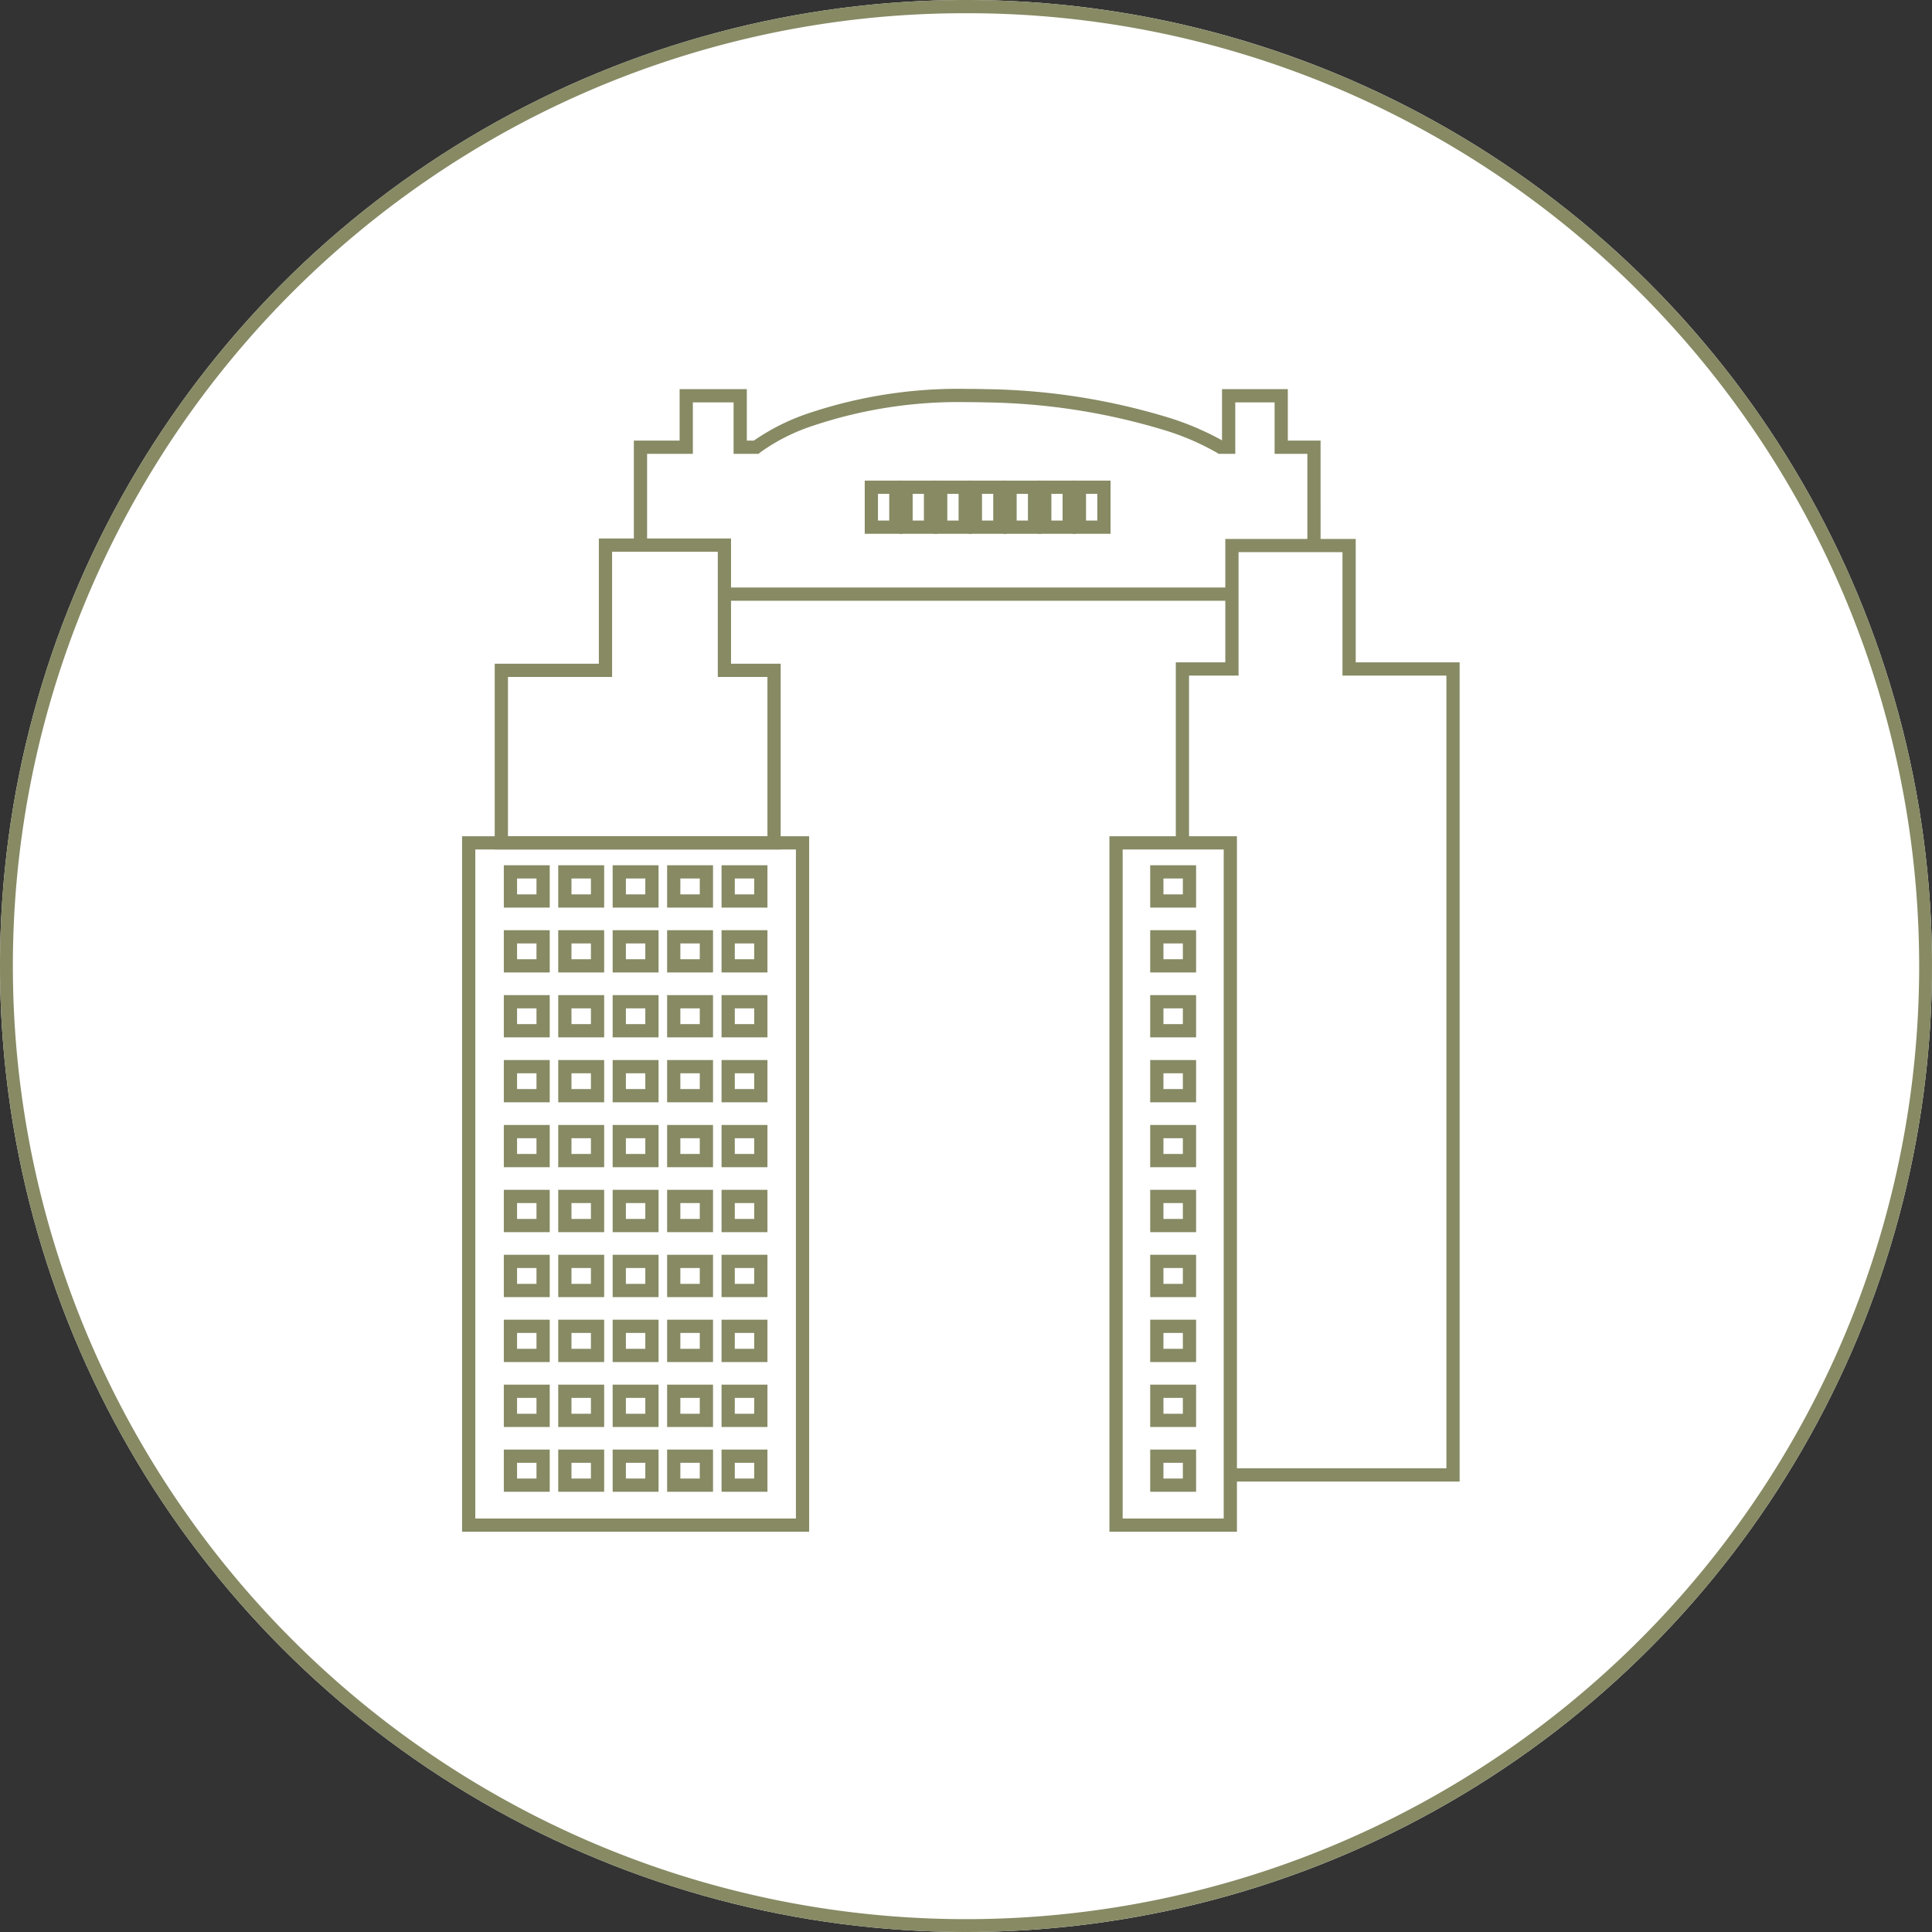 <svg xmlns="http://www.w3.org/2000/svg" width="146" height="146" viewBox="0 0 146 146"><rect x="0" y="0" width="146" height="146" fill="#333333" stroke="none"/><g transform="translate(-1187.5 -2271.75)"><circle cx="73" cy="73" r="73" transform="translate(1187.5 2271.75)" fill="#fff"/><path d="M73,1A71.659,71.659,0,0,0,32.745,13.3,72.213,72.213,0,0,0,6.658,44.975,71.9,71.9,0,0,0,13.3,113.255a72.213,72.213,0,0,0,31.679,26.087,71.9,71.9,0,0,0,68.281-6.638,72.213,72.213,0,0,0,26.087-31.679A71.9,71.9,0,0,0,132.7,32.745,72.213,72.213,0,0,0,101.025,6.658,71.548,71.548,0,0,0,73,1m0-1A73,73,0,1,1,0,73,73,73,0,0,1,73,0Z" transform="translate(1187.5 2271.75)" fill="#878a63"/><g transform="translate(-9908.19 -16106.789)"><path d="M21.109,23H-.5V8.964H7.369V-.5h9.988V8.964h3.752ZM.5,22H20.109V9.964H16.357V.5H8.369V9.964H.5Z" transform="translate(11133.576 18419.732)" fill="#878a63"/><path d="M-.5-.5H2.352V3.518H-.5ZM1.352.5H.5V2.518h.852Z" transform="translate(11161.537 18415.359)" fill="#878a63"/><path d="M-.5-.5H2.35V3.518H-.5ZM1.35.5H.5V2.518h.85Z" transform="translate(11164.159 18415.359)" fill="#878a63"/><path d="M-.5-.5H2.352V3.518H-.5ZM1.352.5H.5V2.518h.852Z" transform="translate(11166.777 18415.359)" fill="#878a63"/><path d="M-.5-.5H2.35V3.518H-.5ZM1.35.5H.5V2.518h.85Z" transform="translate(11169.399 18415.359)" fill="#878a63"/><path d="M-.5-.5H2.352V3.518H-.5ZM1.352.5H.5V2.518h.852Z" transform="translate(11172.019 18415.359)" fill="#878a63"/><path d="M-.5-.5H2.347V3.518H-.5ZM1.347.5H.5V2.518h.847Z" transform="translate(11174.642 18415.359)" fill="#878a63"/><path d="M-.5-.5H2.352V3.518H-.5ZM1.352.5H.5V2.518h.852Z" transform="translate(11177.261 18415.359)" fill="#878a63"/><path d="M-.5-.5H25.729V52.057H-.5ZM24.729.5H.5V51.057H24.729Z" transform="translate(11131.108 18442.234)" fill="#878a63"/><path d="M-.5-.5H2.968V2.7H-.5ZM1.968.5H.5V1.7H1.968Z" transform="translate(11134.264 18444.426)" fill="#878a63"/><path d="M-.5-.5H2.97V2.7H-.5ZM1.97.5H.5V1.7H1.97Z" transform="translate(11138.376 18444.426)" fill="#878a63"/><path d="M-.5-.5H2.968V2.7H-.5ZM1.968.5H.5V1.7H1.968Z" transform="translate(11142.488 18444.426)" fill="#878a63"/><path d="M-.5-.5H2.968V2.7H-.5ZM1.968.5H.5V1.7H1.968Z" transform="translate(11146.604 18444.426)" fill="#878a63"/><path d="M-.5-.5H2.968V2.7H-.5ZM1.968.5H.5V1.7H1.968Z" transform="translate(11150.717 18444.426)" fill="#878a63"/><path d="M-.5-.5H2.968V2.693H-.5ZM1.968.5H.5V1.693H1.968Z" transform="translate(11134.264 18449.334)" fill="#878a63"/><path d="M-.5-.5H2.97V2.693H-.5ZM1.97.5H.5V1.693H1.97Z" transform="translate(11138.376 18449.334)" fill="#878a63"/><path d="M-.5-.5H2.968V2.693H-.5ZM1.968.5H.5V1.693H1.968Z" transform="translate(11142.488 18449.334)" fill="#878a63"/><path d="M-.5-.5H2.968V2.693H-.5ZM1.968.5H.5V1.693H1.968Z" transform="translate(11146.604 18449.334)" fill="#878a63"/><path d="M-.5-.5H2.968V2.693H-.5ZM1.968.5H.5V1.693H1.968Z" transform="translate(11150.717 18449.334)" fill="#878a63"/><path d="M-.5-.5H2.968V2.691H-.5ZM1.968.5H.5V1.691H1.968Z" transform="translate(11134.264 18454.24)" fill="#878a63"/><path d="M-.5-.5H2.97V2.691H-.5ZM1.97.5H.5V1.691H1.97Z" transform="translate(11138.376 18454.24)" fill="#878a63"/><path d="M-.5-.5H2.968V2.691H-.5ZM1.968.5H.5V1.691H1.968Z" transform="translate(11142.488 18454.24)" fill="#878a63"/><path d="M-.5-.5H2.968V2.691H-.5ZM1.968.5H.5V1.691H1.968Z" transform="translate(11146.604 18454.24)" fill="#878a63"/><path d="M-.5-.5H2.968V2.691H-.5ZM1.968.5H.5V1.691H1.968Z" transform="translate(11150.717 18454.24)" fill="#878a63"/><path d="M-.5-.5H2.968V2.693H-.5ZM1.968.5H.5V1.693H1.968Z" transform="translate(11134.264 18459.146)" fill="#878a63"/><path d="M-.5-.5H2.97V2.693H-.5ZM1.97.5H.5V1.693H1.97Z" transform="translate(11138.376 18459.146)" fill="#878a63"/><path d="M-.5-.5H2.968V2.693H-.5ZM1.968.5H.5V1.693H1.968Z" transform="translate(11142.488 18459.146)" fill="#878a63"/><path d="M-.5-.5H2.968V2.693H-.5ZM1.968.5H.5V1.693H1.968Z" transform="translate(11146.604 18459.146)" fill="#878a63"/><path d="M-.5-.5H2.968V2.693H-.5ZM1.968.5H.5V1.693H1.968Z" transform="translate(11150.717 18459.146)" fill="#878a63"/><path d="M-.5-.5H2.968V2.691H-.5ZM1.968.5H.5V1.691H1.968Z" transform="translate(11134.264 18464.053)" fill="#878a63"/><path d="M-.5-.5H2.97V2.691H-.5ZM1.97.5H.5V1.691H1.97Z" transform="translate(11138.376 18464.053)" fill="#878a63"/><path d="M-.5-.5H2.968V2.691H-.5ZM1.968.5H.5V1.691H1.968Z" transform="translate(11142.488 18464.053)" fill="#878a63"/><path d="M-.5-.5H2.968V2.691H-.5ZM1.968.5H.5V1.691H1.968Z" transform="translate(11146.604 18464.053)" fill="#878a63"/><path d="M-.5-.5H2.968V2.691H-.5ZM1.968.5H.5V1.691H1.968Z" transform="translate(11150.717 18464.053)" fill="#878a63"/><path d="M-.5-.5H2.968V2.7H-.5ZM1.968.5H.5V1.7H1.968Z" transform="translate(11134.264 18468.953)" fill="#878a63"/><path d="M-.5-.5H2.97V2.7H-.5ZM1.97.5H.5V1.7H1.97Z" transform="translate(11138.376 18468.953)" fill="#878a63"/><path d="M-.5-.5H2.968V2.7H-.5ZM1.968.5H.5V1.7H1.968Z" transform="translate(11142.488 18468.953)" fill="#878a63"/><path d="M-.5-.5H2.968V2.7H-.5ZM1.968.5H.5V1.7H1.968Z" transform="translate(11146.604 18468.953)" fill="#878a63"/><path d="M-.5-.5H2.968V2.7H-.5ZM1.968.5H.5V1.7H1.968Z" transform="translate(11150.717 18468.953)" fill="#878a63"/><path d="M-.5-.5H2.968V2.7H-.5ZM1.968.5H.5V1.7H1.968Z" transform="translate(11134.264 18473.861)" fill="#878a63"/><path d="M-.5-.5H2.97V2.7H-.5ZM1.97.5H.5V1.7H1.97Z" transform="translate(11138.376 18473.861)" fill="#878a63"/><path d="M-.5-.5H2.968V2.7H-.5ZM1.968.5H.5V1.7H1.968Z" transform="translate(11142.488 18473.861)" fill="#878a63"/><path d="M-.5-.5H2.968V2.7H-.5ZM1.968.5H.5V1.7H1.968Z" transform="translate(11146.604 18473.861)" fill="#878a63"/><path d="M-.5-.5H2.968V2.7H-.5ZM1.968.5H.5V1.7H1.968Z" transform="translate(11150.717 18473.861)" fill="#878a63"/><path d="M-.5-.5H2.968V2.7H-.5ZM1.968.5H.5V1.7H1.968Z" transform="translate(11134.264 18478.768)" fill="#878a63"/><path d="M-.5-.5H2.97V2.7H-.5ZM1.97.5H.5V1.7H1.97Z" transform="translate(11138.376 18478.768)" fill="#878a63"/><path d="M-.5-.5H2.968V2.7H-.5ZM1.968.5H.5V1.7H1.968Z" transform="translate(11142.488 18478.768)" fill="#878a63"/><path d="M-.5-.5H2.968V2.7H-.5ZM1.968.5H.5V1.7H1.968Z" transform="translate(11146.604 18478.768)" fill="#878a63"/><path d="M-.5-.5H2.968V2.7H-.5ZM1.968.5H.5V1.7H1.968Z" transform="translate(11150.717 18478.768)" fill="#878a63"/><path d="M-.5-.5H2.968V2.7H-.5ZM1.968.5H.5V1.7H1.968Z" transform="translate(11134.264 18483.676)" fill="#878a63"/><path d="M-.5-.5H2.97V2.7H-.5ZM1.97.5H.5V1.7H1.97Z" transform="translate(11138.376 18483.676)" fill="#878a63"/><path d="M-.5-.5H2.968V2.7H-.5ZM1.968.5H.5V1.7H1.968Z" transform="translate(11142.488 18483.676)" fill="#878a63"/><path d="M-.5-.5H2.968V2.7H-.5ZM1.968.5H.5V1.7H1.968Z" transform="translate(11146.604 18483.676)" fill="#878a63"/><path d="M-.5-.5H2.968V2.7H-.5ZM1.968.5H.5V1.7H1.968Z" transform="translate(11150.717 18483.676)" fill="#878a63"/><path d="M-.5-.5H2.968V2.689H-.5ZM1.968.5H.5V1.689H1.968Z" transform="translate(11134.264 18488.582)" fill="#878a63"/><path d="M-.5-.5H2.97V2.689H-.5ZM1.97.5H.5V1.689H1.97Z" transform="translate(11138.376 18488.582)" fill="#878a63"/><path d="M-.5-.5H2.968V2.689H-.5ZM1.968.5H.5V1.689H1.968Z" transform="translate(11142.488 18488.582)" fill="#878a63"/><path d="M-.5-.5H2.968V2.689H-.5ZM1.968.5H.5V1.689H1.968Z" transform="translate(11146.604 18488.582)" fill="#878a63"/><path d="M-.5-.5H2.968V2.689H-.5ZM1.968.5H.5V1.689H1.968Z" transform="translate(11150.717 18488.582)" fill="#878a63"/><path d="M-.5-.5H9.136V52.057H-.5ZM8.136.5H.5V51.057H8.136Z" transform="translate(11180.028 18442.234)" fill="#878a63"/><path d="M-.5-.5H2.968V2.7H-.5ZM1.968.5H.5V1.7H1.968Z" transform="translate(11183.11 18444.426)" fill="#878a63"/><path d="M-.5-.5H2.968V2.693H-.5ZM1.968.5H.5V1.693H1.968Z" transform="translate(11183.11 18449.334)" fill="#878a63"/><path d="M-.5-.5H2.968V2.691H-.5ZM1.968.5H.5V1.691H1.968Z" transform="translate(11183.11 18454.24)" fill="#878a63"/><path d="M-.5-.5H2.968V2.693H-.5ZM1.968.5H.5V1.693H1.968Z" transform="translate(11183.11 18459.146)" fill="#878a63"/><path d="M-.5-.5H2.968V2.691H-.5ZM1.968.5H.5V1.691H1.968Z" transform="translate(11183.11 18464.053)" fill="#878a63"/><path d="M-.5-.5H2.968V2.7H-.5ZM1.968.5H.5V1.7H1.968Z" transform="translate(11183.11 18468.953)" fill="#878a63"/><path d="M-.5-.5H2.968V2.7H-.5ZM1.968.5H.5V1.7H1.968Z" transform="translate(11183.11 18473.861)" fill="#878a63"/><path d="M-.5-.5H2.968V2.7H-.5ZM1.968.5H.5V1.7H1.968Z" transform="translate(11183.11 18478.768)" fill="#878a63"/><path d="M-.5-.5H2.968V2.7H-.5ZM1.968.5H.5V1.7H1.968Z" transform="translate(11183.11 18483.676)" fill="#878a63"/><path d="M-.5-.5H2.968V2.689H-.5ZM1.968.5H.5V1.689H1.968Z" transform="translate(11183.11 18488.582)" fill="#878a63"/><path d="M11317.74,18513.988h-17.26v-1h16.26v-59.908h-7.854v-9.326h-7.854v9.326h-3.742v12.467h-1v-13.467h3.742v-9.326h9.854v9.326h7.854Z" transform="translate(-111.746 -23.489)" fill="#878a63"/><path d="M11222.383,18419.734h-1v-6.9h-2.475v-3.889h-2.973v3.889h-1.256l-.125-.082a19.335,19.335,0,0,0-4.181-1.771,48.589,48.589,0,0,0-13.279-2.035q-.716-.021-1.4-.02a34.6,34.6,0,0,0-11.655,1.779,14.553,14.553,0,0,0-3.994,2.014l-.139.115h-1.882v-3.889h-3.078v3.889h-3.459v6.9h-1v-7.9h3.459v-3.889h5.078v3.889h.53a16.3,16.3,0,0,1,4.079-2.047,35.552,35.552,0,0,1,12.063-1.861q.7,0,1.427.02a49.4,49.4,0,0,1,13.611,2.1,21.293,21.293,0,0,1,4.2,1.768v-3.869h4.973v3.889h2.475Z" transform="translate(-26.897 0.002)" fill="#878a63"/><path d="M11229,18455.035h-38.11v-1H11229Z" transform="translate(-40.322 -31.098)" fill="#878a63"/></g></g></svg>